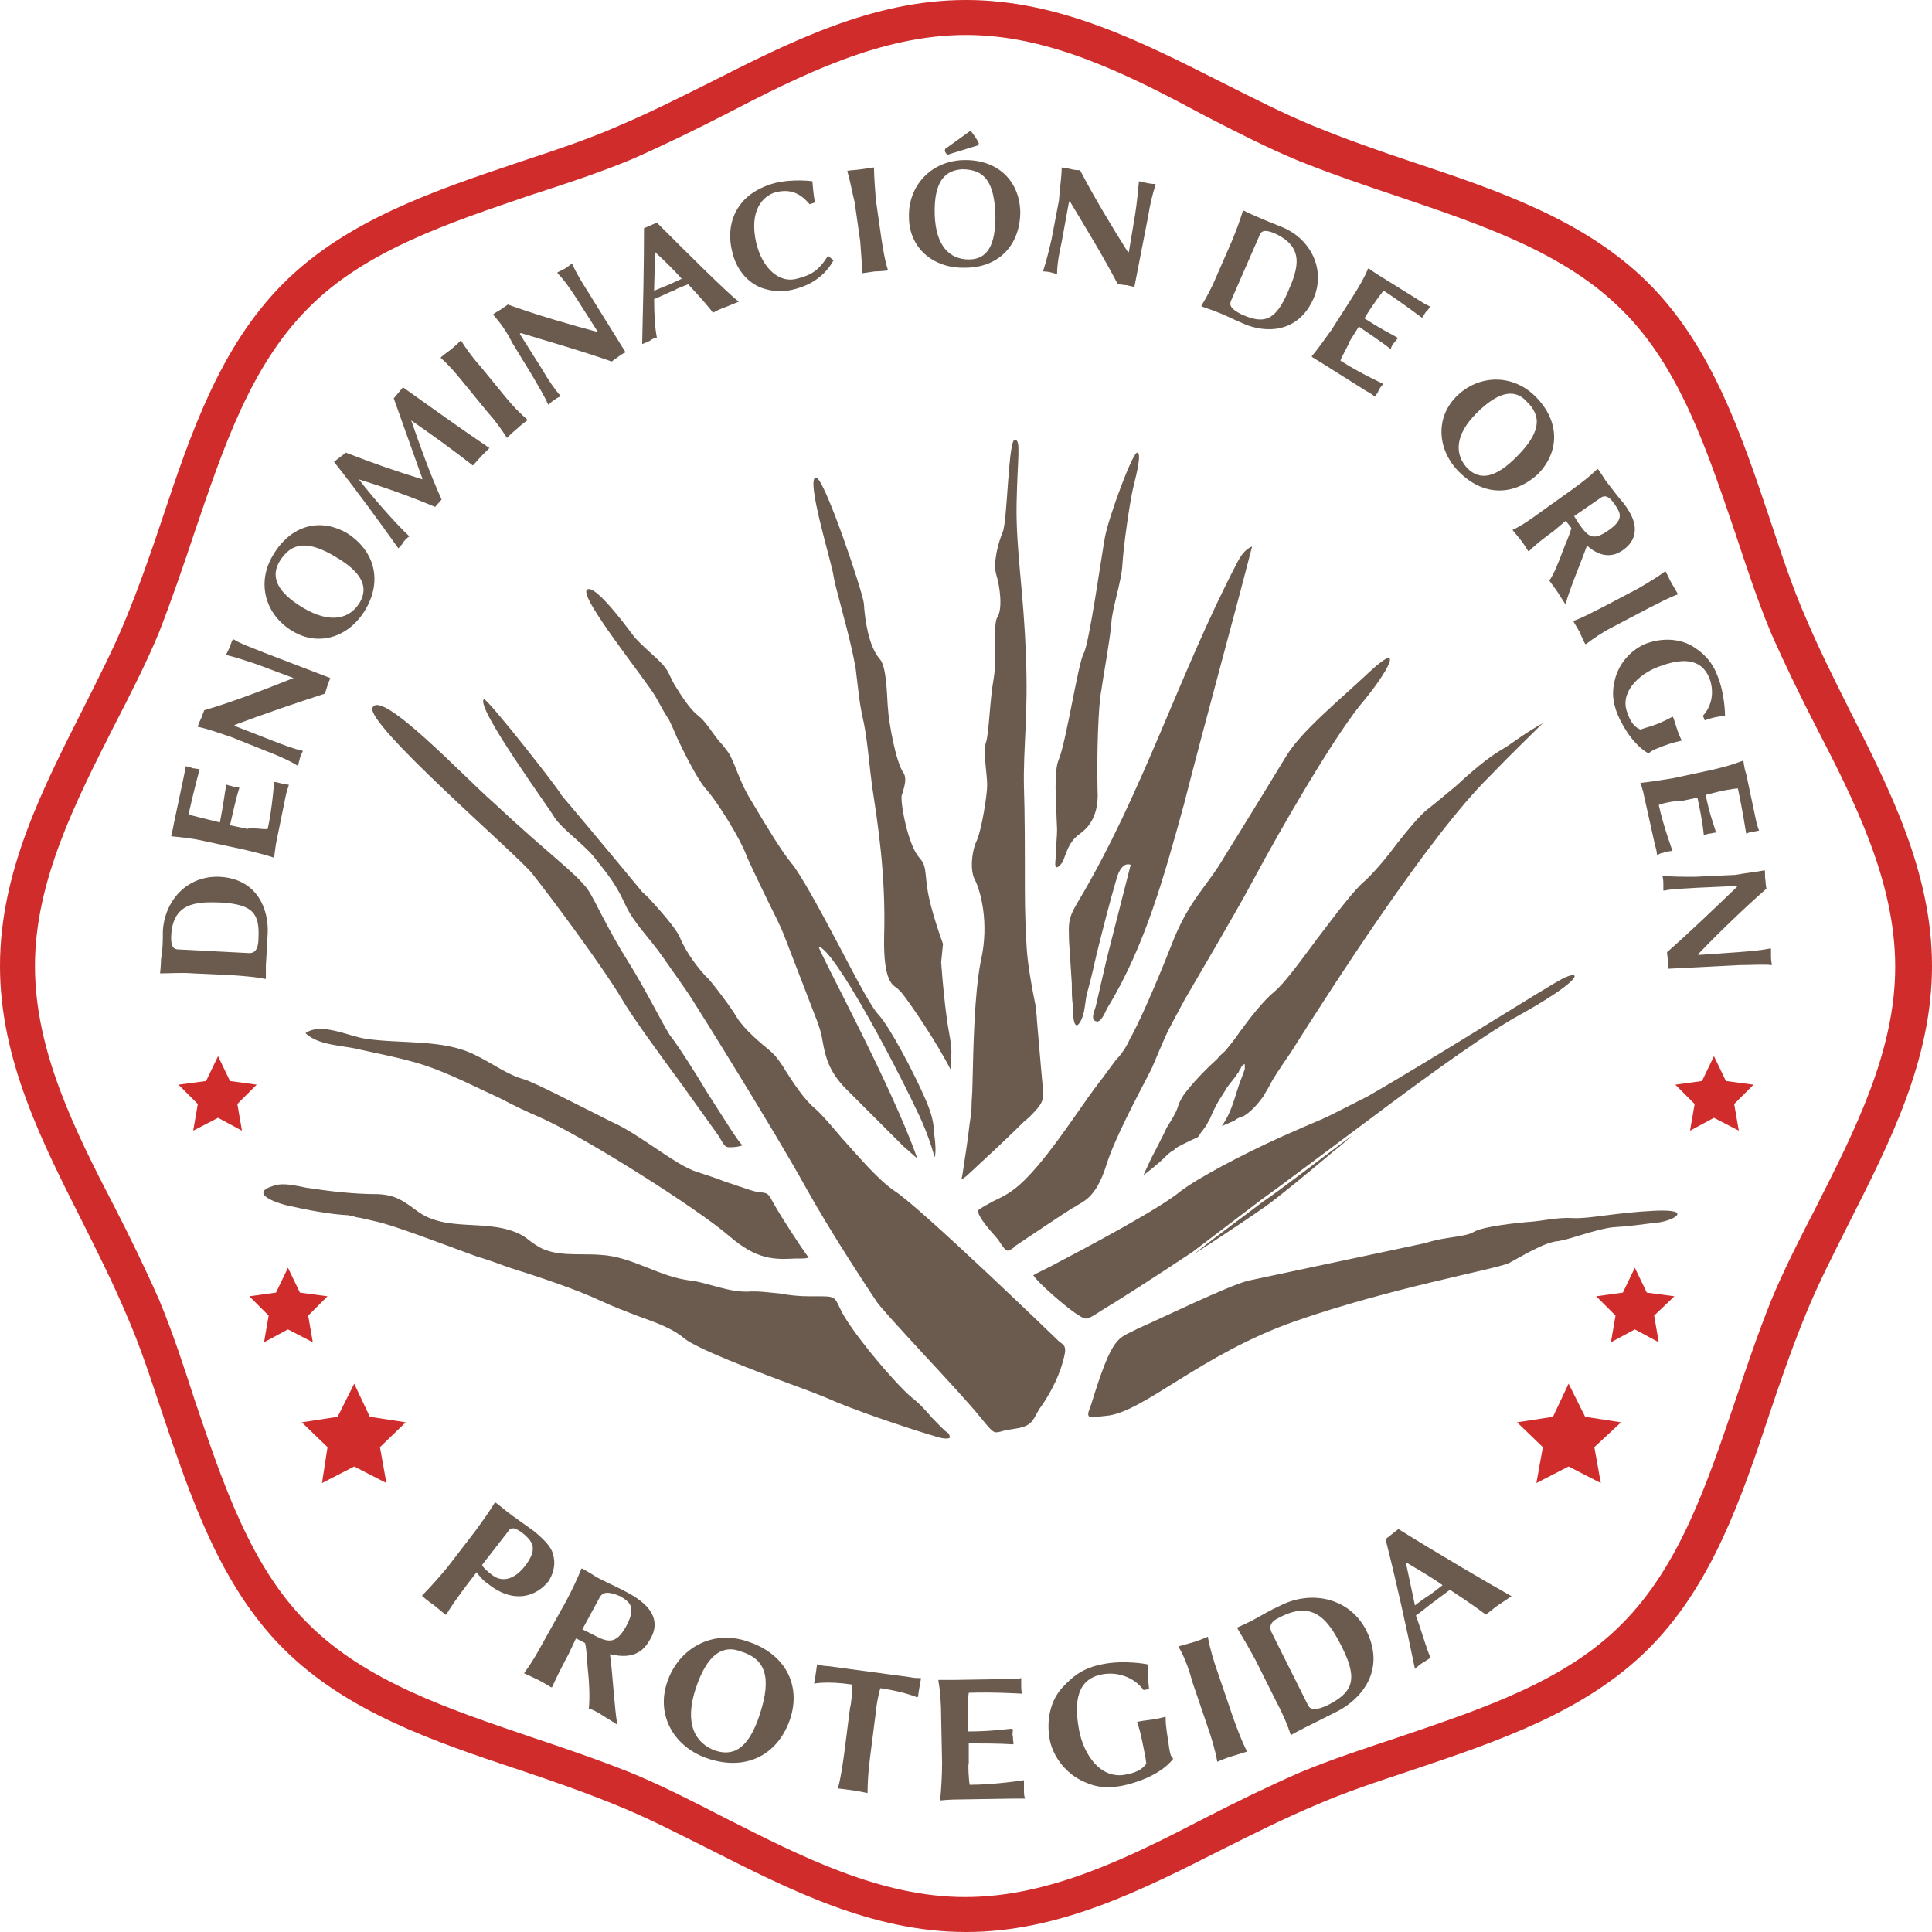 <?xml version="1.0" encoding="utf-8"?>
<!-- Generator: Adobe Illustrator 24.0.0, SVG Export Plug-In . SVG Version: 6.00 Build 0)  -->
<svg version="1.1" id="Layer_1" xmlns="http://www.w3.org/2000/svg" xmlns:xlink="http://www.w3.org/1999/xlink" x="0px" y="0px"
	 viewBox="0 0 210 210" style="enable-background:new 0 0 210 210;" xml:space="preserve">
<style type="text/css">
	.st0{fill:#6B5B4F;}
	.st1{fill:#D12C2C;enable-background:new    ;}
	.st2{fill:#D12C2C;}
</style>
<g>
	<g>
		<defs>
			<circle id="SVGID_1_" cx="105" cy="105.5" r="69.2"/>
		</defs>
		<clipPath id="SVGID_2_">
			<use xlink:href="#SVGID_1_"  style="overflow:visible;"/>
		</clipPath>
	</g>
	<g>
		<g>
			<g>
				<path class="st0" d="M17.7,101.2c0.2-3.3,2.6-6,6.1-5.9c4.3,0.2,5.4,3.7,5.3,6.1c-0.1,1.5-0.1,2.1-0.2,3.5c0,0.6,0,1.5,0,1.5
					l-0.1,0c-0.9-0.2-2.2-0.3-3.5-0.4l-4.3-0.2c-1.3-0.1-2.5,0-3.5,0l-0.1,0c0,0,0.1-0.9,0.1-1.5C17.7,103.1,17.7,102.4,17.7,101.2z
					 M28.1,101.9c0.1-2.5-0.5-3.6-4.1-3.8c-2.7-0.1-5.3,0-5.4,3.8c0,0.9,0.2,1.3,0.8,1.3l7.7,0.4C27.7,103.6,28.1,103.2,28.1,101.9z
					"/>
				<path class="st0" d="M29.1,90.1c0.5-2.3,0.7-5.1,0.7-5.1l0.1,0c0.1,0,0.8,0.2,0.9,0.2c0.2,0,0.4,0.1,0.6,0.1l0,0
					c-0.1,0.3-0.2,0.7-0.3,1l-1.1,5.4c-0.1,0.6-0.2,1.5-0.2,1.5l-0.1,0c-0.9-0.3-2.1-0.6-3.4-0.9l-4.2-0.9c-1.3-0.3-2.5-0.4-3.5-0.5
					l0,0c0,0,0.2-0.8,0.3-1.4l1.1-5.2c0.1-0.4,0.1-0.8,0.2-1l0.1,0c0.2,0.1,0.5,0.1,0.6,0.2c0.2,0,0.6,0.1,0.7,0.1l0.1,0
					c0,0-0.7,2.6-1.2,4.9c0.4,0.2,1.9,0.5,2.2,0.6l1.2,0.3c0.4-2,0.5-3.1,0.7-4.1l0.1,0c0.1,0.1,0.5,0.1,0.6,0.2
					c0.2,0,0.5,0.1,0.7,0.1l0,0.1c-0.4,1.2-0.8,3.2-1,4l1.9,0.4C27.2,89.9,28.7,90.2,29.1,90.1z"/>
				<path class="st0" d="M21.5,79L21.5,79c0-0.1,0.2-0.6,0.4-1c0.1-0.3,0.3-0.8,0.3-0.8c3.1-0.9,6.7-2.3,9.7-3.5l0,0l-4-1.5
					c-1.2-0.4-2.4-0.8-3.3-1l0-0.1c0,0,0.2-0.4,0.4-0.8c0.1-0.4,0.3-0.8,0.3-0.8l0.1,0c0.8,0.5,2,0.9,3.2,1.4l7.3,2.8
					c-0.1,0.3-0.2,0.5-0.3,0.8c-0.1,0.3-0.2,0.7-0.3,0.9c-3.1,1-6.6,2.2-9.8,3.4l0,0.1l4.1,1.6c1.3,0.5,2.3,0.9,3.3,1.1l0,0.1
					c0,0-0.2,0.3-0.3,0.7c-0.1,0.4-0.2,0.8-0.2,0.8l-0.1,0c-0.8-0.5-1.9-1-3.2-1.5l-4-1.6C23.6,79.6,22.5,79.2,21.5,79z"/>
				<path class="st0" d="M39.7,66.3c-1.8,3-5.1,4-7.9,2.3c-2.9-1.7-4-5.2-2.1-8.3c1.9-3.2,5.1-4.1,8.1-2.3
					C40.7,59.9,41.6,63.1,39.7,66.3z M33,66.1c2.9,1.7,5,1.2,6.1-0.6c1-1.7,0.2-3.3-2.5-4.9c-3.1-1.9-4.9-1.7-6.2,0.4
					C29.5,62.5,29.8,64.2,33,66.1z"/>
				<path class="st0" d="M37.6,49.2c2.8,1.1,5.4,2,8.3,2.9l0-0.1l-3.1-8.7l1-1.2c3.5,2.5,6.3,4.5,9.4,6.6c-0.2,0.2-0.7,0.7-0.9,0.9
					c-0.2,0.2-0.7,0.8-0.9,1c-2.3-1.8-4.4-3.3-6.7-4.9l0,0c1,2.9,2,5.7,3.3,8.6l-0.7,0.8c-2.6-1.1-5.4-2.1-8.3-3l0,0
					c1.7,2.2,4.2,5,5.5,6.2c-0.2,0.1-0.6,0.5-0.7,0.7c-0.1,0.2-0.4,0.5-0.5,0.6c-2-2.8-4.6-6.4-7-9.4L37.6,49.2z"/>
				<path class="st0" d="M47.9,38.9L47.9,38.9c0-0.1,0.7-0.6,1.1-0.9c0.5-0.4,1.1-1,1.1-1l0,0c0.5,0.8,1.2,1.8,2.1,2.8l2.7,3.3
					c0.8,1,1.7,1.9,2.4,2.5l0,0.1c0,0-0.7,0.5-1.1,0.9c-0.5,0.4-1.1,1-1.1,1l0,0c-0.5-0.8-1.2-1.8-2.1-2.8l-2.7-3.3
					C49.5,40.5,48.7,39.6,47.9,38.9z"/>
				<path class="st0" d="M53.6,34.2L53.6,34.2c0-0.1,0.6-0.4,0.9-0.6c0.3-0.2,0.7-0.5,0.7-0.5c3,1.1,6.8,2.2,9.8,3l0,0l-2.3-3.6
					c-0.7-1.1-1.4-2.1-2.1-2.8l0-0.1c0,0,0.4-0.2,0.8-0.4c0.3-0.2,0.7-0.5,0.7-0.5l0.1,0c0.4,0.9,1,1.9,1.7,3l4.1,6.6
					c-0.3,0.1-0.5,0.3-0.7,0.4c-0.2,0.2-0.6,0.4-0.8,0.6c-3.1-1.1-6.6-2.1-9.9-3.1l-0.1,0.1l2.4,3.8c0.7,1.2,1.3,2.1,2,2.9l0,0.1
					c0,0-0.3,0.1-0.7,0.4c-0.3,0.2-0.6,0.5-0.6,0.5l0,0c-0.4-0.9-1-1.9-1.7-3.1l-2.2-3.6C55,35.9,54.3,35,53.6,34.2z"/>
				<path class="st0" d="M71.4,36.7c-0.2,0-0.6,0.2-0.7,0.3s-0.7,0.3-0.9,0.4c0.1-4.2,0.2-8.3,0.2-12.6l1.4-0.6
					c2.9,2.9,7.4,7.4,8.9,8.6c-0.3,0.1-1.2,0.5-1.5,0.6s-1,0.4-1.3,0.6c-0.2-0.3-1.1-1.4-2.7-3.1c-0.5,0.2-1.1,0.4-1.6,0.7
					c-0.6,0.2-1.5,0.7-2.1,0.9C71.1,34.2,71.2,35.7,71.4,36.7z M71.2,27.4L71.2,27.4l-0.1,4.2c0.5-0.2,1.2-0.5,1.7-0.7
					c0.4-0.2,0.9-0.4,1.3-0.6C73.3,29.4,72.3,28.4,71.2,27.4z"/>
				<path class="st0" d="M88.3,19.7L88.3,19.7c0.1,0.9,0.1,1.5,0.3,2.3L88,22.2c-1-1.2-2.1-1.7-3.7-1.3c-1.4,0.4-2.9,2-2.1,5.5
					c0.7,2.9,2.6,4.4,4.4,3.9c1.6-0.4,2.4-0.9,3.4-2.5l0.6,0.5c-1,1.8-2.6,2.7-4.1,3.1c-1.4,0.4-2.5,0.3-3.7-0.1
					c-1.6-0.6-2.8-2.1-3.2-3.9c-0.5-1.9-0.2-3.8,0.9-5.2c0.8-1.1,2.2-1.9,3.7-2.3C86.3,19.4,88.3,19.7,88.3,19.7z"/>
				<path class="st0" d="M92.1,18.6L92.1,18.6c0-0.1,0.9-0.1,1.5-0.2c0.6-0.1,1.4-0.2,1.4-0.2l0,0c0,0.9,0.1,2.2,0.2,3.5l0.6,4.2
					c0.2,1.3,0.4,2.5,0.7,3.4l0,0.1c0,0-0.8,0.1-1.4,0.1c-0.6,0.1-1.4,0.2-1.4,0.2l0,0c0-1-0.1-2.2-0.2-3.5l-0.6-4.2
					C92.6,20.8,92.4,19.6,92.1,18.6z"/>
				<path class="st0" d="M104.9,29.1c-3.5,0.1-6.1-2.2-6.1-5.5c-0.1-3.4,2.4-6.1,5.9-6.2c3.7-0.1,6.1,2.2,6.2,5.6
					C110.9,26.6,108.6,29.1,104.9,29.1z M101.6,23.3c0.1,3.4,1.6,4.9,3.7,4.9c2,0,2.9-1.5,2.9-4.7c-0.1-3.6-1.1-5.1-3.6-5.1
					C102.8,18.5,101.5,19.6,101.6,23.3z M106.4,15.6l-0.1,0.2l-2.6,0.8c-0.4,0.1-0.5,0.2-0.7,0.2c-0.1,0-0.3-0.3-0.3-0.4
					c0-0.1,0-0.3,0.3-0.4l2.5-1.8C105.8,14.6,106.2,15.1,106.4,15.6z"/>
				<path class="st0" d="M115.4,18.2L115.4,18.2c0,0,0.7,0.1,1.1,0.2c0.3,0.1,0.9,0.1,0.9,0.1c1.5,2.9,3.5,6.2,5.2,8.9l0.1,0
					l0.7-4.2c0.2-1.3,0.3-2.5,0.4-3.5l0,0c0,0,0.4,0.1,0.9,0.2c0.4,0.1,0.9,0.1,0.9,0.1l0,0.1c-0.3,0.9-0.6,2.1-0.8,3.4l-1.5,7.7
					c-0.3-0.1-0.5-0.1-0.8-0.2c-0.3,0-0.7-0.1-1-0.1c-1.5-2.9-3.4-6-5.2-9l-0.1,0l-0.8,4.4c-0.3,1.3-0.5,2.5-0.5,3.5l0,0
					c0,0-0.3-0.1-0.7-0.2c-0.4-0.1-0.8-0.1-0.8-0.1l0-0.1c0.3-0.9,0.6-2.1,0.9-3.4l0.8-4.2C115.2,20.4,115.4,19.2,115.4,18.2z"/>
				<path class="st0" d="M139.4,24.7c3.1,1.3,4.7,4.6,3.4,7.7c-1.7,3.9-5.3,3.8-7.6,2.8c-1.4-0.6-1.9-0.9-3.2-1.4
					c-0.6-0.2-1.4-0.5-1.4-0.5l0-0.1c0.5-0.8,1.1-1.9,1.6-3.1l1.7-3.9c0.5-1.2,0.9-2.3,1.2-3.3l0.1,0c0,0,0.8,0.4,1.3,0.6
					C137.6,24,138.2,24.2,139.4,24.7z M135,34.2c2.3,1,3.6,0.8,5-2.5c1.1-2.5,1.9-4.9-1.6-6.4c-0.8-0.3-1.3-0.3-1.5,0.3l-3.1,7.1
					C133.6,33.2,133.8,33.6,135,34.2z"/>
				<path class="st0" d="M145.7,39.2c2,1.3,4.6,2.5,4.6,2.5l0,0.1c-0.1,0.1-0.5,0.6-0.5,0.8c-0.1,0.1-0.2,0.3-0.3,0.5l-0.1,0
					c-0.2-0.2-0.5-0.4-0.9-0.6l-4.6-2.9c-0.5-0.3-1.3-0.8-1.3-0.8l0-0.1c0.6-0.7,1.3-1.7,2.1-2.8l2.3-3.6c0.7-1.1,1.3-2.1,1.7-3.1
					l0.1,0c0,0,0.7,0.5,1.2,0.8l4.5,2.8c0.3,0.2,0.7,0.4,0.9,0.5l0,0.1c-0.1,0.2-0.3,0.4-0.4,0.5c-0.1,0.1-0.3,0.5-0.4,0.6l-0.1,0
					c0,0-2.1-1.6-4.1-2.9c-0.3,0.3-1.2,1.6-1.4,1.9l-0.7,1.1c1.7,1.1,2.7,1.6,3.6,2.1l0,0.1c-0.1,0.1-0.3,0.4-0.4,0.5
					c-0.1,0.1-0.3,0.4-0.3,0.6l-0.1,0c-1-0.8-2.7-1.9-3.4-2.4l-1,1.6C146.6,37.5,145.8,38.8,145.7,39.2z"/>
				<path class="st0" d="M158.6,51.3c-2.4-2.4-2.6-5.9-0.3-8.2c2.4-2.4,6.1-2.5,8.6,0c2.6,2.6,2.7,5.9,0.3,8.4
					C164.6,53.9,161.3,54,158.6,51.3z M160.5,44.9c-2.4,2.4-2.4,4.5-1,6c1.4,1.4,3.1,1,5.3-1.2c2.6-2.6,2.9-4.4,1.1-6.1
					C164.8,42.4,163.1,42.3,160.5,44.9z"/>
				<path class="st0" d="M168.9,57.7c-1.1,0.8-2,1.5-2.7,2.2l-0.1,0c0,0-0.4-0.7-0.8-1.2c-0.4-0.5-0.9-1.1-0.9-1.1l0,0
					c0.9-0.4,1.9-1.1,3-1.9l3.5-2.5c1.1-0.8,2-1.5,2.7-2.2l0.1,0c0,0,0.5,0.7,0.8,1.2c0.3,0.4,1.6,2.1,1.9,2.4
					c0.7,0.9,1.3,1.9,1.3,2.9c0,0.8-0.3,1.6-1.3,2.3c-1.4,1-2.8,0.5-3.9-0.5c-0.6,1.7-2,5-2.3,6.3l-0.1,0c-0.2-0.3-0.7-1.1-0.9-1.4
					c-0.2-0.3-0.6-0.8-0.8-1.1c0.4-0.5,1-1.9,1.5-3.3c0.3-0.8,0.7-1.6,0.9-2.4c-0.2-0.3-0.4-0.5-0.6-0.8L168.9,57.7z M174,54.1
					l-2.9,2l0.5,0.8c1,1.4,1.5,2,3.3,0.7c1.7-1.2,1.2-1.9,0.6-2.8C174.9,53.9,174.4,53.8,174,54.1z"/>
				<path class="st0" d="M181,62.1L181,62.1c0.1,0,0.4,0.8,0.7,1.3c0.3,0.5,0.7,1.2,0.7,1.2l0,0c-0.9,0.3-2,0.9-3.2,1.5l-3.8,2
					c-1.2,0.6-2.2,1.3-3,1.9l-0.1,0c0,0-0.4-0.8-0.6-1.3c-0.3-0.5-0.7-1.2-0.7-1.2l0,0c0.9-0.3,2-0.9,3.2-1.5l3.8-2
					C179.2,63.3,180.2,62.7,181,62.1z"/>
				<path class="st0" d="M181.8,77.9L181.8,77.9c0.1,0,0.3,0.8,0.5,1.4c0.2,0.6,0.5,1.2,0.5,1.2l0,0c-0.9,0.2-1.6,0.4-2.8,0.9
					c-0.5,0.2-0.7,0.4-0.8,0.5l0,0c-1.3-0.7-2.6-2.4-3.4-4.3c-0.5-1.3-0.6-2.3-0.3-3.6c0.4-1.8,1.7-3.3,3.3-4
					c1.8-0.7,3.7-0.6,5.1,0.2c1.3,0.8,2.2,1.7,2.8,3.3c0.8,2,0.8,4.2,0.8,4.2l0,0.1c-0.9,0.1-1.4,0.2-2.2,0.5l-0.2-0.5
					c1.1-1.2,1.2-2.8,0.7-4.1c-0.9-2.2-3-2.2-5.6-1.2c-2.1,0.8-4.2,2.8-3.3,5c0.3,0.9,0.7,1.5,1.4,1.8l0.6-0.2
					C180,78.8,180.9,78.4,181.8,77.9z"/>
				<path class="st0" d="M180.3,87.5c0.5,2.3,1.5,5,1.5,5l-0.1,0c-0.1,0-0.8,0.1-0.9,0.2c-0.2,0-0.4,0.1-0.6,0.2l-0.1,0
					c0-0.3-0.1-0.7-0.2-1l-1.2-5.4c-0.1-0.6-0.4-1.4-0.4-1.4l0,0c1-0.1,2.2-0.3,3.5-0.5l4.2-0.9c1.3-0.3,2.4-0.6,3.4-1l0.1,0
					c0,0,0.1,0.9,0.3,1.4l1.1,5.2c0.1,0.4,0.2,0.7,0.3,1l0,0c-0.2,0-0.5,0.1-0.6,0.1c-0.2,0-0.6,0.1-0.7,0.2l-0.1,0
					c0,0-0.4-2.6-0.9-4.9c-0.4,0-2,0.3-2.3,0.4l-1.2,0.3c0.4,2,0.8,3,1.1,4l0,0.1c-0.2,0-0.5,0.1-0.6,0.1c-0.2,0-0.5,0.1-0.6,0.2
					l-0.1,0c-0.1-1.2-0.5-3.3-0.7-4.1l-1.9,0.4C182.2,87,180.7,87.3,180.3,87.5z"/>
				<path class="st0" d="M191.8,94.6L191.8,94.6c0.1,0,0,0.7,0.1,1.1c0,0.3,0.1,0.9,0.1,0.9c-2.4,2.1-5.2,4.8-7.4,7.1l0,0.1l4.3-0.3
					c1.3-0.1,2.5-0.2,3.5-0.4l0.1,0c0,0,0,0.5,0,0.9c0,0.4,0.1,0.9,0.1,0.9l0,0c-0.9-0.1-2.2,0-3.5,0l-7.8,0.4c0-0.3,0-0.6,0-0.8
					c0-0.3-0.1-0.7-0.1-1c2.5-2.2,5.1-4.7,7.6-7.1l0-0.1l-4.4,0.2c-1.4,0.1-2.5,0.1-3.5,0.3l-0.1,0c0,0,0-0.3,0-0.8
					c0-0.4-0.1-0.8-0.1-0.8l0.1,0c0.9,0.1,2.1,0.1,3.5,0.1l4.3-0.2C189.7,94.9,190.8,94.8,191.8,94.6z"/>
			</g>
		</g>
		<g>
			<g>
				<path class="st0" d="M53.8,163.3L53.8,163.3c0.1,0,0.8,0.6,1.3,1c0.5,0.4,2.5,1.8,2.9,2.1c1.1,0.9,1.9,1.7,2.1,2.5
					c0.4,1.3-0.1,2.4-0.5,3c-1.3,1.6-3.7,2.5-6.5,0.3c-0.6-0.4-1-0.9-1.3-1.3l-1,1.3c-0.9,1.2-1.7,2.3-2.3,3.3l-0.1,0
					c0,0-0.7-0.6-1.2-1c-0.6-0.4-1.3-1-1.3-1l0-0.1c0.8-0.8,1.7-1.8,2.7-3l3-3.9C52.4,165.4,53.2,164.3,53.8,163.3z M52.4,170.1
					c0.1,0.3,0.7,0.8,1.1,1.1c0.9,0.7,2.2,0.7,3.5-0.9c1.5-1.9,0.9-2.7,0-3.5c-1.1-0.9-1.5-0.8-1.8-0.3L52.4,170.1z"/>
				<path class="st0" d="M61.8,179.8c-0.7,1.3-1.3,2.5-1.8,3.6l-0.1,0c0,0-0.8-0.5-1.4-0.8c-0.6-0.3-1.5-0.7-1.5-0.7l0-0.1
					c0.7-0.9,1.4-2.1,2.1-3.4l2.4-4.3c0.7-1.3,1.3-2.6,1.7-3.6l0.1,0c0,0,0.9,0.5,1.5,0.9c0.5,0.3,2.7,1.3,3.2,1.6
					c1.2,0.6,2.3,1.4,2.8,2.3c0.5,0.9,0.5,1.9-0.2,3c-1,1.8-2.6,1.9-4.3,1.5c0.3,2.1,0.5,6.1,0.8,7.6l-0.1,0c-0.3-0.2-1.3-0.8-1.6-1
					c-0.3-0.2-1-0.6-1.4-0.7c0.1-0.7,0.1-2.4-0.1-4.2c-0.1-0.9-0.1-2-0.3-2.9c-0.4-0.2-0.7-0.4-1-0.5L61.8,179.8z M65.2,173.6
					l-1.9,3.5l1,0.5c1.7,0.9,2.6,1.3,3.8-0.9c1.1-2.1,0.3-2.6-0.7-3.2C66,172.9,65.5,173.1,65.2,173.6z"/>
				<path class="st0" d="M77.1,191.2c-3.8-1.2-5.8-4.7-4.6-8.3c1.2-3.7,4.9-5.8,8.7-4.5c4.1,1.3,5.9,4.7,4.7,8.4
					C84.6,190.7,81.2,192.5,77.1,191.2z M75.6,183.6c-1.2,3.7-0.1,5.9,2.2,6.7c2.2,0.7,3.7-0.6,4.8-4c1.3-4,0.6-6-2.1-6.8
					C78.7,178.8,76.9,179.6,75.6,183.6z"/>
				<path class="st0" d="M92.6,183.1c-2.7-0.4-4.1-0.1-4.1-0.1l0-0.1c0.1-0.3,0.2-1.3,0.3-1.9l0-0.1c0.3,0.1,0.8,0.2,1.2,0.2
					l8.9,1.2c0.4,0.1,0.9,0.1,1.2,0.1l0,0.1c-0.1,0.6-0.3,1.6-0.3,1.9l-0.1,0.1c0,0-1.3-0.6-4-1c-0.2,0.5-0.5,2.2-0.5,2.6l-0.6,4.7
					c-0.2,1.5-0.3,2.9-0.3,4l0,0.1c0,0-0.9-0.2-1.6-0.3c-0.7-0.1-1.6-0.2-1.6-0.2l0-0.1c0.3-1.1,0.5-2.5,0.7-4l0.6-4.7
					C92.5,185.4,92.7,183.6,92.6,183.1z"/>
				<path class="st0" d="M105.4,194c2.7,0,5.9-0.5,5.9-0.5l0,0.1c0,0.2,0,0.9,0,1.1c0,0.2,0,0.5,0.1,0.7l0,0.1c-0.3,0-0.8,0-1.2,0
					l-6.3,0.1c-0.7,0-1.7,0.1-1.7,0.1l0-0.1c0.1-1.1,0.2-2.5,0.2-4l-0.1-4.9c0-1.5-0.1-2.9-0.3-4l0-0.1c0,0,1,0,1.7,0l6.1-0.1
					c0.4,0,0.9,0,1.2-0.1l0,0.1c0,0.3,0,0.5,0,0.7c0,0.2,0,0.7,0.1,0.8l0,0.1c0,0-3.1-0.2-5.8-0.1c-0.1,0.5-0.1,2.3-0.1,2.7l0,1.5
					c2.4,0,3.6-0.2,4.8-0.3l0.1,0.1c0,0.2-0.1,0.6,0,0.7c0,0.2,0,0.6,0.1,0.8l-0.1,0.1c-1.4-0.1-3.8-0.1-4.8-0.1l0,2.2
					C105.2,191.7,105.3,193.5,105.4,194z"/>
				<path class="st0" d="M123.6,187.2L123.6,187.2c0-0.1,1-0.2,1.7-0.3c0.7-0.1,1.4-0.3,1.4-0.3l0,0.1c0,1.1,0.2,1.9,0.4,3.4
					c0.1,0.6,0.2,0.9,0.4,1l0,0.1c-1.1,1.4-3.2,2.4-5.5,2.9c-1.6,0.3-2.8,0.2-4.1-0.4c-1.9-0.8-3.4-2.6-3.8-4.6
					c-0.4-2.2,0.1-4.3,1.4-5.7c1.2-1.3,2.3-2.1,4.3-2.5c2.4-0.5,4.9,0,4.9,0l0.1,0.1c-0.1,1,0,1.6,0.1,2.6l-0.6,0.1
					c-1.1-1.5-3-2-4.5-1.7c-2.7,0.5-3.1,2.9-2.5,6.1c0.5,2.6,2.3,5.3,5,4.8c1.1-0.2,1.8-0.5,2.3-1.2l-0.1-0.7
					C124.2,189.5,124,188.3,123.6,187.2z"/>
				<path class="st0" d="M128.1,179L128.1,179c0-0.1,1-0.3,1.6-0.5c0.7-0.2,1.6-0.6,1.6-0.6l0,0.1c0.2,1.1,0.6,2.5,1.1,3.9l1.6,4.7
					c0.5,1.4,1,2.7,1.5,3.7l0,0.1c0,0-0.9,0.3-1.6,0.5c-0.7,0.2-1.6,0.6-1.6,0.6l0-0.1c-0.2-1.1-0.6-2.5-1.1-3.9l-1.6-4.7
					C129.2,181.3,128.7,180,128.1,179z"/>
				<path class="st0" d="M139.2,174.5c3.4-1.7,7.5-0.8,9.3,2.7c2.2,4.4-0.6,7.5-3.1,8.8c-1.6,0.8-2.2,1.1-3.6,1.8
					c-0.6,0.3-1.5,0.8-1.5,0.8l0,0c-0.3-1-0.9-2.4-1.6-3.7l-2.2-4.4c-0.7-1.3-1.4-2.5-2-3.5l0-0.1c0,0,0.9-0.4,1.5-0.7
					C137.3,175.5,137.9,175.1,139.2,174.5z M144.4,185.3c2.5-1.3,3.3-2.6,1.5-6.2c-1.4-2.8-3-5.3-6.8-3.3c-0.9,0.4-1.2,0.9-0.9,1.6
					l4,8C142.4,185.8,143,186,144.4,185.3z"/>
				<path class="st0" d="M155.5,180.2c-0.2,0.1-0.6,0.4-0.8,0.5c-0.2,0.1-0.7,0.5-0.9,0.7c-1-4.8-2-9.4-3.2-14.1l1.4-1.1
					c4,2.5,10.3,6.2,12.3,7.3c-0.3,0.2-1.2,0.8-1.5,1c-0.3,0.2-1,0.8-1.3,1c-0.4-0.3-1.6-1.2-3.9-2.7c-0.5,0.4-1.1,0.8-1.6,1.2
					c-0.6,0.4-1.5,1.2-2.1,1.6C154.6,177.5,155,179.1,155.5,180.2z M152.8,169.8L152.8,169.8l1,4.7c0.5-0.4,1.2-0.9,1.7-1.2
					c0.4-0.3,0.9-0.7,1.3-1C155.7,171.5,154.3,170.7,152.8,169.8z"/>
			</g>
		</g>
	</g>
	<g>
		<g>
			<polygon class="st1" points="170.5,150.4 172.3,154 176.2,154.6 173.3,157.3 174,161.2 170.5,159.4 167,161.2 167.7,157.3 
				164.9,154.6 168.8,154 			"/>
			<polygon class="st1" points="38.5,150.4 40.2,154 44.1,154.6 41.3,157.3 42,161.2 38.5,159.4 35,161.2 35.6,157.3 32.8,154.6 
				36.7,154 			"/>
			<g>
				<polygon class="st1" points="31.3,137.8 32.6,140.5 35.6,140.9 33.5,143 34,145.9 31.3,144.5 28.7,145.9 29.2,143 27.1,140.9 
					30,140.5 				"/>
				<polygon class="st1" points="177.7,137.8 179,140.5 182,140.9 179.8,143 180.3,145.9 177.7,144.5 175.1,145.9 175.6,143 
					173.5,140.9 176.4,140.5 				"/>
			</g>
			<g>
				<polygon class="st1" points="23.7,114.8 25,117.5 27.9,117.9 25.8,120 26.3,122.9 23.7,121.5 21,122.9 21.5,120 19.4,117.9 
					22.4,117.5 				"/>
				<polygon class="st1" points="186.3,114.8 187.6,117.5 190.6,117.9 188.5,120 189,122.9 186.3,121.5 183.7,122.9 184.2,120 
					182.1,117.9 185,117.5 				"/>
			</g>
		</g>
	</g>
	<g>
		<g>
			<path class="st0" d="M52.6,76c-1,0.8,7.3,12.1,7.7,12.9c0.7,1.1,3.4,3.1,4.3,4.3c1.5,1.9,2.3,2.8,3.4,5.2c1,2.1,2.5,3.4,4.1,5.7
				c1.1,1.6,2.3,3.2,3.3,4.8c0.4,0.6,8.9,14.2,12.2,20.2c2.9,5.2,6.9,11.2,7.7,12.4c0.4,0.6,2.7,3.1,5,5.6c2.5,2.7,5.1,5.5,6.3,7
				c1.4,1.7,1.4,1.7,2.2,1.5c0.3-0.1,0.8-0.2,1.5-0.3c1.5-0.2,1.9-0.7,2.3-1.5c0.1-0.2,0.3-0.5,0.4-0.7c0.7-0.9,2-3.1,2.5-5
				c0.5-1.7,0.3-1.8-0.4-2.3l-0.1-0.1c-0.1-0.1-14.9-14.4-17.7-16.2c-1.8-1.2-3.9-3.7-5.8-5.8c-1.1-1.3-2.2-2.6-2.9-3.2
				c-1.2-1-2.3-2.7-3.2-4.1c-0.4-0.7-1-1.5-1.2-1.7l-0.4-0.4c-1.1-0.9-2.9-2.4-3.7-3.7c-0.7-1.2-2.4-3.4-3-4.1l-0.2-0.2
				c-0.9-0.9-2.3-2.7-3-4.4c-0.4-1-2.3-3.1-3.4-4.3c-0.6-0.6-0.6-0.5-0.9-0.9c-0.5-0.6-4.7-5.7-8.6-10.3C61,86.1,52.9,75.8,52.6,76z
				"/>
		</g>
		<g>
			<path class="st0" d="M84.2,131c-0.7-1.3-0.7-1.3-1.5-1.4c-0.6,0-1.6-0.4-4-1.2c-1-0.4-2-0.7-2.9-1c-1.3-0.4-2.9-1.5-4.7-2.7
				c-1.5-1-3.1-2.1-4.7-2.8c-3.4-1.7-8.4-4.3-9.5-4.6c-1.8-0.5-3.5-1.8-5.2-2.6c-3.5-1.8-8.1-1.2-12-1.8c-1.9-0.3-4.8-1.8-6.5-0.6
				c1.5,1.4,4.1,1.3,6,1.8c2.7,0.6,5.5,1.1,8.1,2.1c2.6,1,4.9,2.2,7.1,3.2c1.5,0.8,3,1.5,4.4,2.1c4.9,2.2,16.9,9.8,20.4,12.8
				c3.1,2.7,5,2.6,7.2,2.5l0.4,0c0.4,0,0.8,0,1.1-0.1C87,135.5,85,132.4,84.2,131z"/>
		</g>
		<g>
			<path class="st0" d="M155,135.1c2.1-0.7,4.2-0.6,5.2-1.2c1-0.6,4.8-1,6.2-1.1c1.3-0.1,2.9-0.5,4.6-0.4c1.7,0.1,4.6-0.6,8.9-0.8
				c4.4-0.2,1.8,1.2,0.1,1.3c-1.7,0.2-2.9,0.4-4.7,0.5c-1.8,0.2-4.6,1.3-5.9,1.5c-1.5,0.1-3.9,1.6-5.4,2.4
				c-1.6,0.7-12.9,2.7-23.2,6.3c-10.3,3.6-16.6,10-20.6,10.3c-1.3,0.1-2.4,0.6-1.7-0.9c2.5-8.2,3-7.4,5.2-8.6c2.3-1,9.9-4.7,12-5.2
				L155,135.1z"/>
		</g>
		<g>
			<g>
				<path class="st0" d="M129.8,136.3c3.1-2,6.1-4,7.8-5.2c1.4-1,4.2-3.3,7.4-6c0.7-0.5,1.3-1.1,2-1.7c-4.3,3.2-7.9,6-9.7,7.2
					C135.6,131.9,132.7,134,129.8,136.3z"/>
			</g>
			<g>
				<path class="st0" d="M169.8,106.4c-1.6,0.8-13.7,8.5-21.2,12.8c-2.2,1.1-3.9,2-4.8,2.4c-1.2,0.5-2.8,1.2-4.6,2
					c-4.2,1.9-9.1,4.5-10.9,5.9c-2.3,1.9-10,6-14.2,8.2l-1.4,0.7c-0.2,0.1-0.3,0.2-0.4,0.2c0.1,0.1,0.2,0.3,0.4,0.5
					c1.1,1.2,3.7,3.4,4.6,3.9c0.8,0.5,0.8,0.5,2.5-0.6c1.2-0.7,5.6-3.5,9.8-6.3c2.9-2.2,5.8-4.4,7.5-5.7c1.7-1.2,5.4-4,9.7-7.2
					c6-4.5,13.1-9.8,17.7-12.5C172.5,106.3,171.9,105.3,169.8,106.4z"/>
			</g>
		</g>
		<g>
			<path class="st0" d="M165,80.3c-0.7,0.5-1.3,0.9-1.8,1.2c-1.4,0.8-3.3,2.4-4.9,3.9c-1.2,1-2.4,2-3.3,2.7c-0.8,0.7-1.9,2-3,3.4
				c-1.2,1.6-2.5,3.2-3.7,4.3c-1.1,0.9-3.2,3.7-5.1,6.2c-2,2.7-3.7,5-4.7,5.8c-1.2,1-2.6,2.8-3.7,4.3c-0.6,0.9-1.2,1.6-1.6,2.1
				c-0.3,0.3-0.6,0.5-0.9,0.9c-1.1,1-2.7,2.6-3.7,4c-0.3,0.5-0.5,0.9-0.6,1.3c-0.2,0.6-0.7,1.4-1.2,2.2c-0.4,0.9-0.9,1.8-1.3,2.6
				c-0.5,0.9-0.9,1.9-1.2,2.5c0.1,0,1.7-1.3,2.2-1.8c0.4-0.4,0.7-0.7,1.1-0.9l0.2-0.2c0.3-0.2,1.3-0.7,2.4-1.2c0,0,0,0,0,0
				c0.2-0.2,0.3-0.5,0.5-0.7c0.1-0.1,0.2-0.3,0.3-0.4c0.1-0.1,0.1-0.2,0.2-0.3c0.1-0.3,0.3-0.5,0.4-0.8c0,0,0,0,0,0
				c0.3-0.7,0.6-1.3,0.9-1.8c0.3-0.5,0.6-0.9,0.8-1.3c0.5-0.7,0.9-1.1,1.2-1.6c0.1-0.1,0.2-0.2,0.2-0.4c0.1-0.1,0.2-0.2,0.2-0.3
				c0.1-0.1,0.2-0.3,0.3-0.3c0.1,0,0.1-0.1,0.1,0c0,0,0,0,0,0c0,0.1,0,0.2,0,0.5c-0.1,0.3-0.2,0.6-0.4,1.1c0,0,0,0,0,0
				c-0.7,1.8-0.9,3.4-2.1,5.1c0.9-0.4,1.5-0.6,1.5-0.7c0.3-0.2,0.6-0.3,0.9-0.4c0.3-0.2,1-0.6,2.1-2.1c0.2-0.4,0.5-0.8,0.8-1.4
				c0.3-0.6,1.1-1.8,2.2-3.4c4.5-7.1,15-23.5,21.6-30c2.6-2.7,4.5-4.5,5.8-5.8C166.8,79.1,165.7,79.8,165,80.3z"/>
		</g>
		<g>
			<path class="st0" d="M149,72.9c-3.5,3.3-7.5,6.5-9.2,9.3c-1.7,2.8-4.7,7.7-6.7,10.9c-1.9,3.3-3.9,4.7-5.8,9.7
				c-0.7,1.8-2.9,7.2-4.3,9.8c-0.2,0.3-0.3,0.6-0.4,0.8c-0.5,0.9-0.9,1.4-1.3,1.8c-0.6,0.8-1.1,1.5-1.4,1.9c-0.4,0.5-1.3,1.7-2.2,3
				c-2.3,3.3-5.4,7.8-7.8,9.4c-0.7,0.5-1.4,0.8-2,1.1c-0.7,0.4-1.5,0.8-1.6,1c0,0.2,0.1,0.8,1.9,2.8l0,0c0.2,0.2,0.4,0.5,0.6,0.8
				c0.6,0.9,0.7,0.9,1.4,0.4l0.2-0.2c1.8-1.2,4.9-3.3,6.2-4.1c0.2-0.1,0.4-0.2,0.5-0.3c1.1-0.6,2.2-1.3,3.2-4.5
				c0.9-2.8,3.1-6.9,4.8-10.2c0-0.1,0.1-0.2,0.1-0.2c0.6-1.4,1.1-2.6,1.5-3.5c0.4-0.9,1.2-2.3,2.1-4c2.2-3.8,5.3-9,7.4-12.9
				c3-5.6,8.5-15.1,11.6-19C151.1,72.8,152.6,69.6,149,72.9z"/>
		</g>
		<g>
			<path class="st0" d="M136.1,59.4c-0.8,0.3-1.3,1.1-1.7,1.9c-6.2,11.9-10.2,24.9-17.1,36.5c-0.4,0.7-0.8,1.3-1,2.1
				c-0.2,0.8-0.1,1.6-0.1,2.4c0.1,1.5,0.2,3.1,0.3,4.6c0,0.8,0,1.6,0.1,2.3c0,0.4,0,3.2,0.8,1.9c0.6-1,0.5-2.3,0.8-3.3
				c0.4-1.4,0.7-2.8,1-4.1c0.7-2.8,1.4-5.6,2.2-8.3c0.2-0.7,0.7-1.7,1.5-1.4c0,0-2.4,9.4-2.6,10.2c-0.4,1.7-0.8,3.5-1.2,5.2
				c-0.1,0.4-0.6,1.4,0,1.6c0.6,0.3,1.1-1.2,1.3-1.5c4.1-6.7,6.2-14.5,8.3-22.1C131.1,78,133.7,68.7,136.1,59.4
				C136.2,59.3,136.2,59.3,136.1,59.4z"/>
		</g>
		<g>
			<path class="st0" d="M88.7,51.9c-1.2,0,1.8,9.6,1.9,10.7c0.1,0.6,0.3,1.4,0.6,2.5c0.4,1.6,1.3,4.7,1.8,7.5c0.3,2.4,0.4,3.9,0.9,6
				c0.4,2,0.6,4.7,0.9,6.9c0.6,4,1.5,9.5,1.3,16.3c-0.1,5,1,5.3,1.4,5.6c0.1,0.1,0.3,0.3,0.5,0.5c0.9,1.1,3.9,5.5,5.4,8.5
				c0,0,0-1.4,0-1.7c0.1-1.1-0.3-2.5-0.5-4.1c-0.2-1.5-0.4-3.3-0.6-6l0.2-2c0,0-1.4-3.8-1.7-6c-0.3-2.1-0.1-2.5-0.9-3.4
				c-1.2-1.4-2-5.7-1.9-6.7l0.1-0.3c0.2-0.7,0.5-1.6,0.1-2.2c-0.8-1.1-1.6-5.4-1.7-7.2c-0.1-1.1-0.1-4.4-0.9-5.2
				c-1.2-1.4-1.6-4.3-1.7-6C93.8,64.4,89.6,51.9,88.7,51.9z"/>
		</g>
		<g>
			<g>
				<path class="st0" d="M99.7,125.9c-2.8-8-10.9-22.8-10.7-23c1.7,0.4,7.9,12,10.6,17.7c1,2,1.6,3.8,2,5.2c0.3-1.2-0.3-3.6-0.1-3.2
					c-0.1-0.9-0.3-1.7-0.9-3.1c-1.3-3-3.9-7.9-5.1-9.2c-0.7-0.7-2.1-3.3-4.3-7.5c-2-3.8-4.3-8-5.2-9c-1-1.2-2.7-4-4.3-6.7
					c-1.4-2.2-1.9-4.5-2.6-5.4c-0.3-0.4-0.6-0.8-0.9-1.1c-0.9-1.1-1.5-2.2-2.3-2.8c-0.9-0.7-1.8-2.1-2.6-3.4
					c-0.3-0.5-0.7-1.5-0.9-1.7c-0.6-0.9-1.9-1.8-3.4-3.4c-0.1-0.1-4.3-6-5.2-5.2s6.5,9.9,7.5,11.7c0.6,1.1,1.1,2,1.4,2.4
					c0.3,0.6,0.6,1.3,0.9,2c0.7,1.5,2.1,4.3,3,5.4c1.6,1.8,3.9,5.7,4.5,7.3c0.3,0.8,1.4,3,2.3,4.9c0.8,1.6,1.5,3,1.8,3.8
					c0.4,1,1.3,3.4,2.2,5.7c0.6,1.6,1.2,3.1,1.5,3.9c0.2,0.6,0.4,1.2,0.5,1.9c0.3,1.6,0.6,3.3,2.6,5.3c0.8,0.8,1.6,1.6,2.3,2.3
					c1.4,1.4,2.8,2.8,3.9,3.9C98.8,125.1,99.3,125.6,99.7,125.9C99.7,125.9,99.7,125.9,99.7,125.9z"/>
			</g>
			<g>
				<path class="st0" d="M101.5,125.9c0,0,0-0.1,0-0.1C101.6,125.8,101.5,125.9,101.5,125.9z"/>
			</g>
		</g>
		<g>
			<path class="st0" d="M40.5,76.9c-0.9,1.7,15.6,15.9,17.3,18c2,2.5,7.8,10.3,9.8,13.7c1.1,1.9,4.1,6,6.6,9.4c2.2,3.1,3.6,5,4,5.6
				c0.6,1.1,0.7,1.1,1.2,1.1c0.6,0,1-0.1,1.3-0.2c-0.6-0.6-1.8-2.6-3.8-5.7c-1.5-2.5-3.1-5-4.1-6.3c-0.9-1.4-2.7-5.1-4.6-8.1
				c-2.1-3.3-3.6-6.7-4.3-7.7c-1.4-1.9-4.1-3.7-10.3-9.5C50.6,84.6,41.5,74.9,40.5,76.9z"/>
		</g>
		<g>
			<path class="st0" d="M103.1,155.8c-0.5-0.3-1.1-1-1.8-1.7c-0.6-0.7-1.3-1.5-2.2-2.2c-1.8-1.5-6.8-7.4-7.8-9.7
				c-0.6-1.3-0.6-1.3-2.6-1.3l-0.8,0c-1,0-2.1-0.1-3.1-0.3c-1.2-0.1-2.4-0.3-3.6-0.2c-1.3,0-2.4-0.3-3.5-0.6
				c-0.8-0.2-1.7-0.5-2.6-0.6c-3.5-0.4-6.3-2.6-9.8-2.8c-2.4-0.2-5.1,0.3-7.1-1.1c-0.5-0.3-0.9-0.7-1.4-1c-3.6-2-8.2-0.2-11.5-2.7
				c-1.5-1.1-2.3-1.7-4.2-1.8c-2.6,0-5.2-0.3-7.8-0.7c-1.1-0.2-2.5-0.6-3.6-0.2c-2.6,0.8,0.2,1.8,1.4,2.1c2.2,0.5,4.7,1,6.9,1.1
				c0,0-0.1,0-0.1,0c0.3,0.1,0.6,0.1,0.8,0.2c0.7,0.1,1.4,0.3,2.3,0.5c1.8,0.4,6.8,2.3,9.8,3.4l1.1,0.4c0.7,0.2,1.9,0.6,3.2,1.1
				c3.2,1,7.7,2.5,10.2,3.7c1.3,0.6,2.6,1.1,3.9,1.6c1.9,0.7,3.8,1.3,5.2,2.5c1.4,1.1,7.1,3.3,11.4,4.9c2.2,0.8,4,1.5,5.1,2
				c3.4,1.4,8.6,3.1,11,3.8c1,0.3,1.3,0.1,1.3,0.1C103.3,156.2,103.2,156,103.1,155.8z"/>
		</g>
		<g>
			<path class="st0" d="M113.4,118.8c-0.1-1.1-0.4-4.4-0.7-8c0-0.4-0.1-0.9-0.1-1.3c-0.5-2.4-0.9-4.8-1-6.4
				c-0.1-1.6-0.2-3.9-0.2-6.4c0-4,0-8.4-0.1-11.1c-0.1-4.4,0.5-8,0.2-14.5c-0.2-6.5-1.1-11.4-1-16.4c0.1-5.1,0.5-6.9-0.2-6.9
				c-0.7,0-0.8,8.8-1.3,10c-0.5,1.2-1.1,3.4-0.7,4.7c0.4,1.3,0.7,3.7,0.1,4.6c-0.5,0.8,0,4.5-0.4,6.7c-0.4,2.2-0.5,5.8-0.8,6.8
				c-0.4,1,0.1,3.5,0.1,4.7c0,1.2-0.6,4.8-1.1,6c-0.6,1.2-0.8,3.4-0.2,4.4c0.5,1,1.6,4.5,0.6,8.8c-0.7,3.6-0.8,9.3-0.9,13.5
				c0,0.8-0.1,1.6-0.1,2.3c0,0.6-0.1,1.2-0.2,1.8c-0.2,1.7-0.4,3.1-0.6,4.3c-0.1,0.8-0.2,1.4-0.3,1.8c0.2-0.1,0.5-0.3,0.8-0.6
				c1.2-1.1,4.2-3.9,5.2-4.9c0.5-0.5,0.9-0.9,1.3-1.2C113.1,120.2,113.4,119.8,113.4,118.8z"/>
		</g>
		<g>
			<path class="st0" d="M123.6,49.2c-0.5,0-3.1,7-3.5,9.2c-0.4,2.2-1.7,11.5-2.3,12.6c-0.6,1-1.9,9.6-2.7,11.5
				c-0.6,1.4-0.3,4.5-0.2,7.7c0,0.7-0.1,1.4-0.1,2.1c0,0,0,0.3,0,0.3c0,0.4-0.1,0.9-0.1,1.3c0,0.8,0.6,0.1,0.8-0.2
				c0.3-0.7,0.5-1.5,1-2.2c0.4-0.6,1-0.9,1.5-1.4c1.1-1.1,1.4-2.7,1.3-4.2c-0.1-4.1,0.1-9.4,0.4-10.8c0.2-1.5,1-5.8,1.1-7.4
				c0.1-1.6,1.1-4.5,1.2-6.3c0.1-1.9,0.8-6.9,1.2-8.5S124.1,49.2,123.6,49.2z"/>
		</g>
	</g>
	<path class="st2" d="M105,210c-10.2,0-19.2-4.6-27.9-9c-3.4-1.7-6.7-3.4-9.9-4.7c-3.4-1.4-7.1-2.7-10.7-3.9
		c-9.3-3.1-18.8-6.3-25.7-13.2c-6.9-6.9-10.1-16.5-13.2-25.7c-1.2-3.6-2.4-7.3-3.9-10.7c-1.4-3.3-3-6.5-4.7-9.9
		c-4.4-8.7-9-17.7-9-27.9c0-10.2,4.6-19.2,9-27.9c1.7-3.4,3.4-6.7,4.7-9.9c1.4-3.4,2.7-7.1,3.9-10.7c3.1-9.3,6.3-18.8,13.2-25.7
		c6.9-6.9,16.5-10.1,25.7-13.2c3.6-1.2,7.3-2.4,10.7-3.9c3.3-1.4,6.5-3,9.9-4.7c8.7-4.4,17.7-9,27.9-9c10.2,0,19.2,4.6,27.9,9
		c3.4,1.7,6.7,3.4,9.9,4.7c3.4,1.4,7.1,2.7,10.7,3.9c9.3,3.1,18.8,6.3,25.7,13.2c6.9,6.9,10.1,16.5,13.2,25.7
		c1.2,3.6,2.4,7.3,3.9,10.7c1.4,3.3,3,6.5,4.7,9.9c4.4,8.7,9,17.7,9,27.9s-4.6,19.2-9,27.9c-1.7,3.4-3.4,6.7-4.7,9.9
		c-1.4,3.4-2.7,7.1-3.9,10.7c-3.1,9.3-6.3,18.8-13.2,25.7c-6.9,6.9-16.5,10.1-25.7,13.2c-3.6,1.2-7.3,2.4-10.7,3.9
		c-3.3,1.4-6.5,3-9.9,4.7C124.2,205.4,115.2,210,105,210z M105,3.8c-9.2,0-17.8,4.3-26.1,8.6c-3.3,1.7-6.8,3.4-10.2,4.9
		c-3.6,1.5-7.3,2.7-11,3.9c-8.8,3-18,6-24.2,12.3c-6.3,6.3-9.3,15.4-12.3,24.2c-1.2,3.6-2.5,7.4-3.9,11c-1.4,3.4-3.2,6.9-4.9,10.2
		C8.2,87.2,3.8,95.8,3.8,105c0,9.2,4.3,17.8,8.6,26.1c1.7,3.3,3.4,6.8,4.9,10.2c1.5,3.6,2.7,7.3,3.9,11c3,8.8,6,18,12.3,24.2
		c6.3,6.3,15.4,9.3,24.2,12.3c3.6,1.2,7.4,2.5,10.9,3.9c3.4,1.4,6.9,3.2,10.2,4.9c8.3,4.2,16.9,8.6,26.1,8.6s17.8-4.3,26.1-8.6
		c3.3-1.7,6.8-3.4,10.2-4.9c3.6-1.5,7.3-2.7,10.9-3.9c8.8-3,18-6,24.2-12.3c6.3-6.3,9.3-15.4,12.3-24.2c1.2-3.6,2.5-7.4,3.9-10.9
		c1.4-3.4,3.2-6.9,4.9-10.2c4.2-8.3,8.6-16.9,8.6-26.1c0-9.2-4.3-17.8-8.6-26.1c-1.7-3.3-3.4-6.8-4.9-10.2
		c-1.5-3.6-2.7-7.3-3.9-10.9c-3-8.8-6-18-12.3-24.2c-6.3-6.3-15.4-9.3-24.2-12.3c-3.6-1.2-7.4-2.5-10.9-3.9
		c-3.4-1.4-6.9-3.2-10.2-4.9C122.8,8.2,114.2,3.8,105,3.8z"/>
</g>
</svg>
